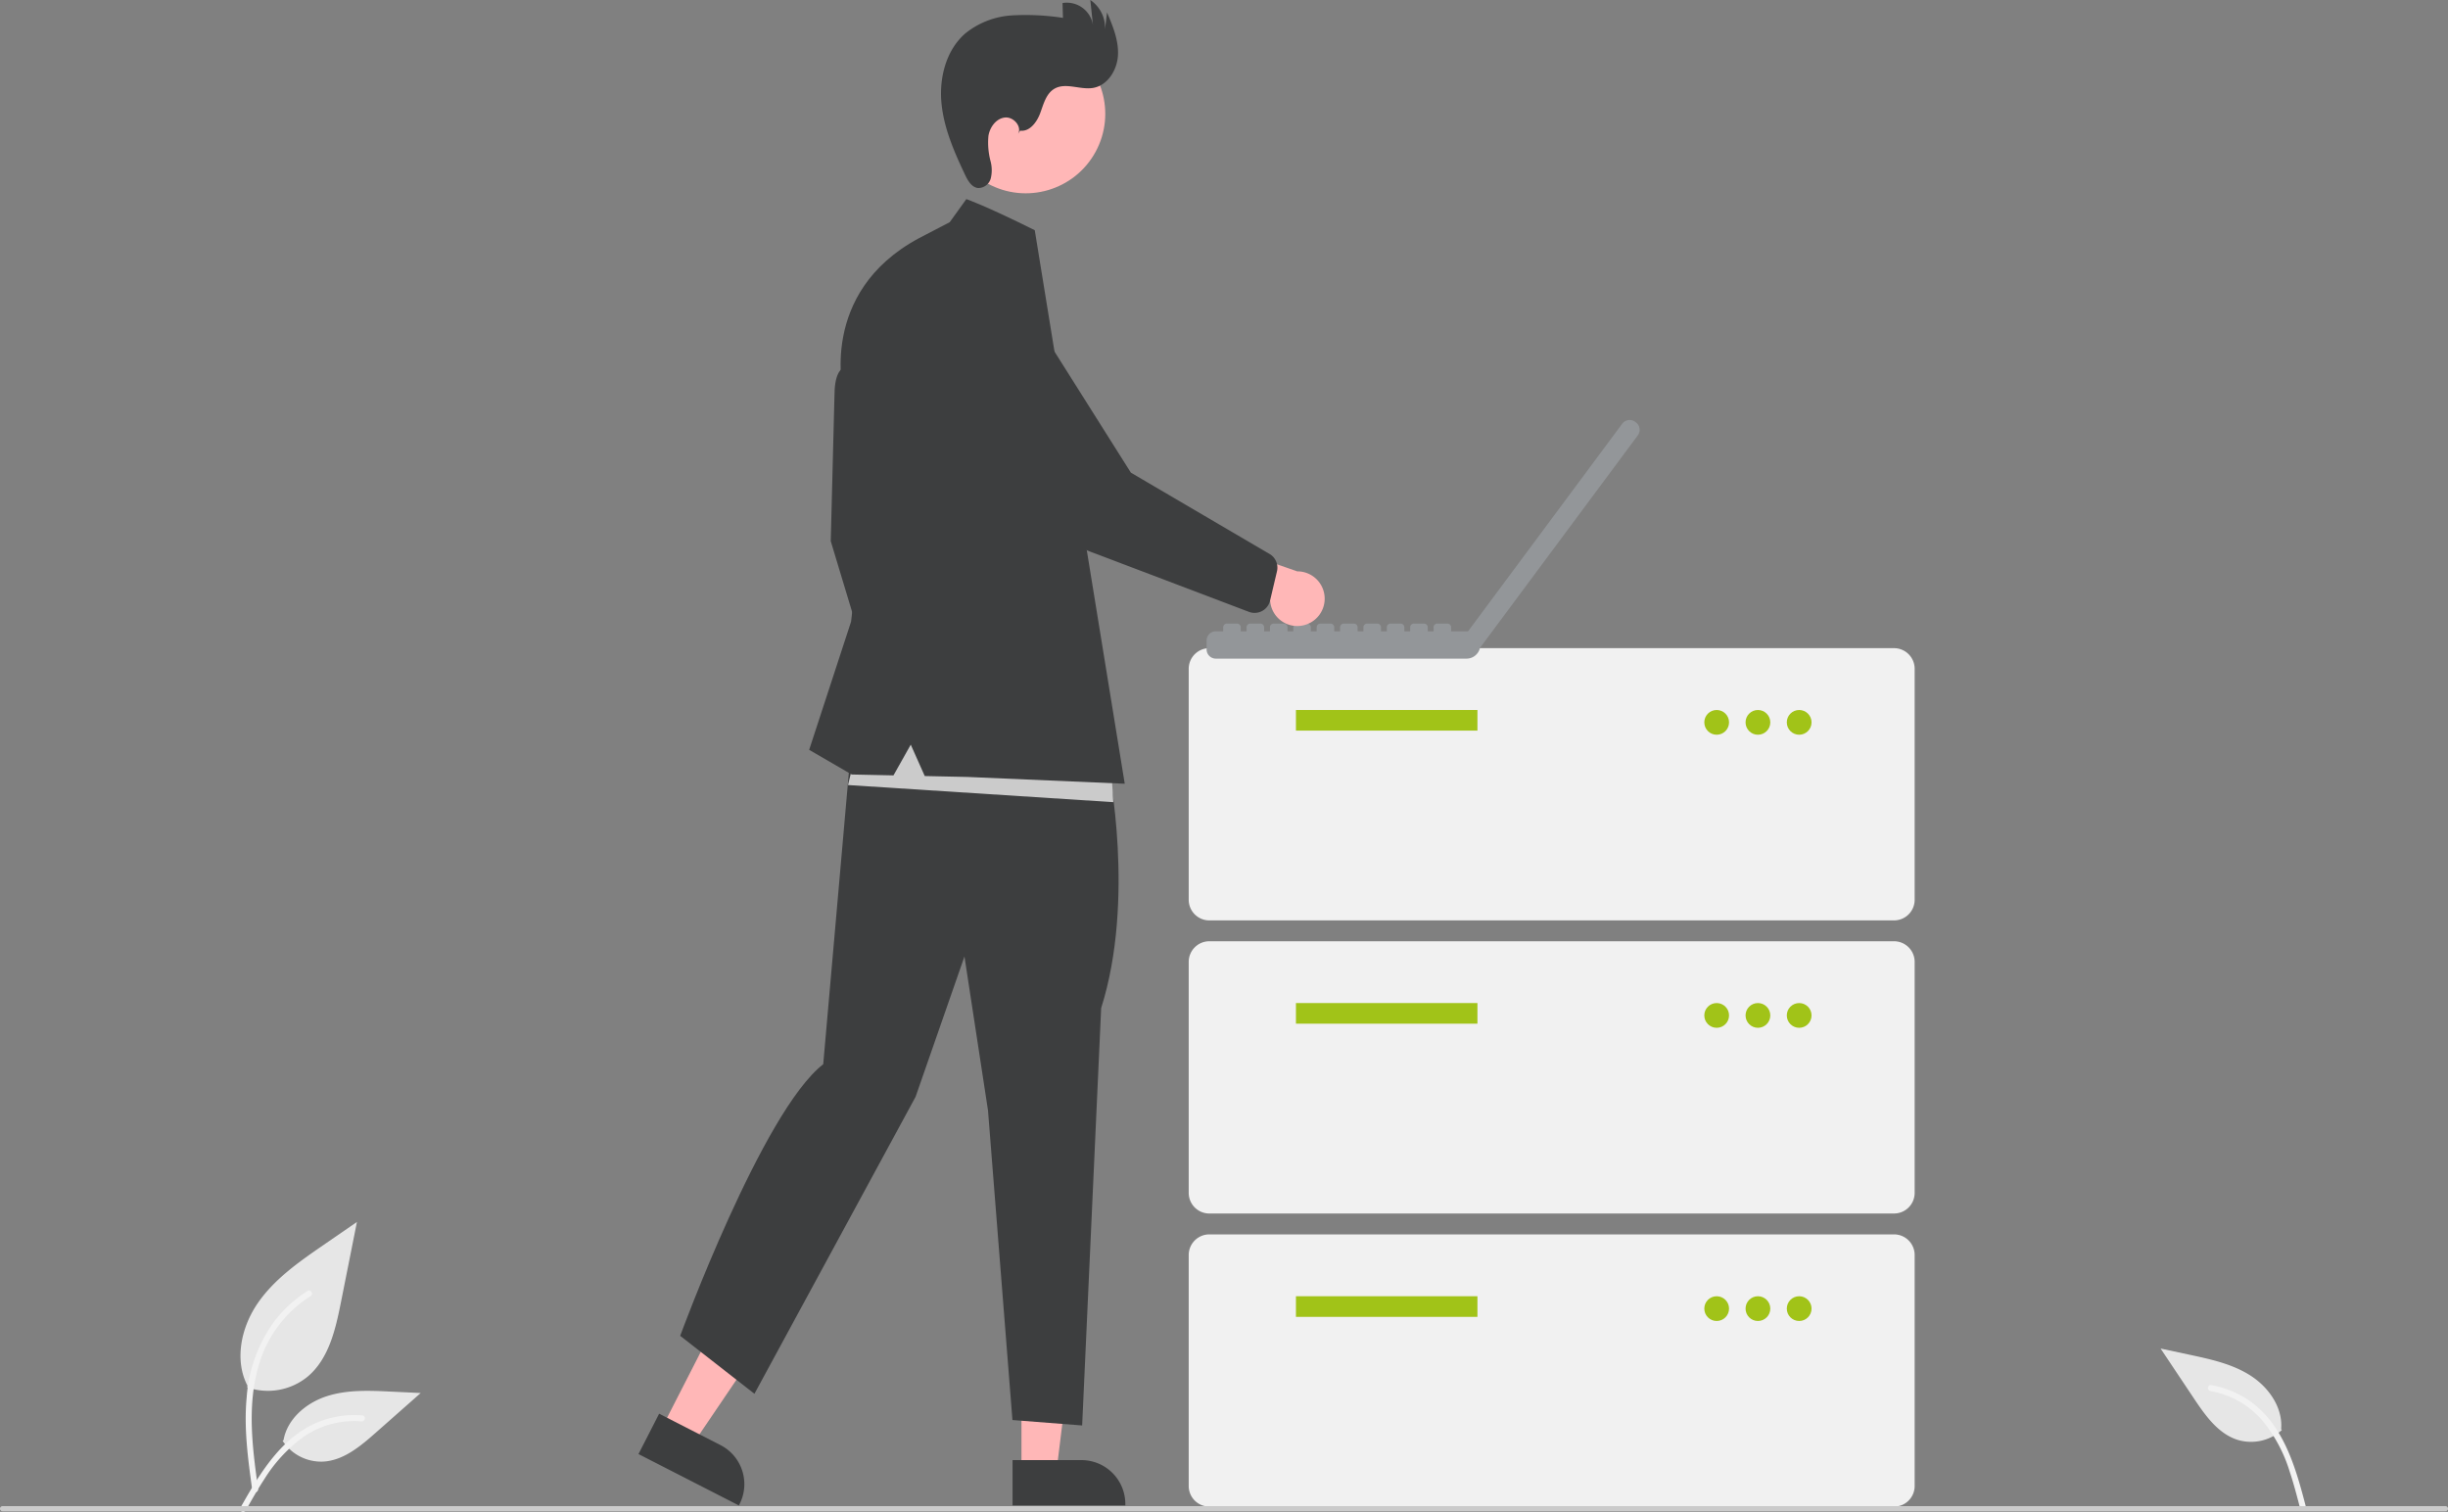 <svg xmlns="http://www.w3.org/2000/svg" width="570" height="352" viewBox="0 0 570 352"><rect x="0" y="0" width="570" height="352" fill="#808080" stroke="none"/><g id="illu-1" transform="translate(0 0)"><path id="Path_438" data-name="Path 438" d="M221.872,668.2a14.606,14.606,0,0,0,14.1-2.484c4.94-4.146,6.489-10.975,7.749-17.3l3.727-18.708-7.8,5.373c-5.612,3.864-11.351,7.853-15.236,13.449s-5.581,13.238-2.46,19.294" transform="translate(-164.338 -345.205)" fill="#e6e6e6"></path><path id="Path_439" data-name="Path 439" d="M223.877,702.649c-.982-7.156-1.993-14.4-1.3-21.637a34.034,34.034,0,0,1,6.562-17.842,29.679,29.679,0,0,1,7.615-6.9c.761-.48,1.462.726.7,1.2a28.217,28.217,0,0,0-11.161,13.466c-2.43,6.18-2.82,12.917-2.4,19.483.253,3.97.791,7.914,1.331,11.854a.723.723,0,0,1-.487.858.7.7,0,0,1-.858-.487Z" transform="translate(-165.138 -355.702)" fill="#f2f2f2"></path><path id="Path_442" data-name="Path 442" d="M236.6,706.54a10.752,10.752,0,0,0,9.368,4.837c4.744-.225,8.7-3.534,12.255-6.677l10.527-9.294-6.967-.333c-5.01-.24-10.149-.465-14.921,1.082s-9.173,5.263-10.045,10.2" transform="translate(-170.795 -371.075)" fill="#e6e6e6"></path><path id="Path_443" data-name="Path 443" d="M220.22,725.849c4.729-8.367,10.213-17.666,20.014-20.638a22.33,22.33,0,0,1,8.417-.87c.894.077.671,1.455-.221,1.378A20.748,20.748,0,0,0,235,709.274a34.916,34.916,0,0,0-9.233,9.964c-1.529,2.329-2.9,4.756-4.268,7.18C221.056,727.192,219.777,726.632,220.22,725.849Z" transform="translate(-164.257 -374.788)" fill="#f2f2f2"></path><path id="Path_442-2" data-name="Path 442" d="M989.784,697.551a10.752,10.752,0,0,1-10.293,2.282c-4.529-1.43-7.5-5.64-10.141-9.588l-7.8-11.676,6.82,1.458c4.905,1.048,9.931,2.144,14.149,4.859s7.523,7.433,7.1,12.431" transform="translate(-458.471 -364.595)" fill="#e6e6e6"></path><path id="Path_443-2" data-name="Path 443" d="M1002.579,720.74c-2.433-9.3-5.359-19.689-14.075-25.068a22.334,22.334,0,0,0-7.916-2.992c-.884-.154-1.02,1.235-.138,1.389a20.749,20.749,0,0,1,12.079,6.869,34.917,34.917,0,0,1,6.38,11.993c.883,2.642,1.587,5.339,2.292,8.032C1001.427,721.825,1002.808,721.611,1002.579,720.74Z" transform="translate(-465.735 -370.19)" fill="#f2f2f2"></path><path id="Trac&#xE9;_1632" data-name="Trac&#xE9; 1632" d="M750.609,471.777H591.176a4.808,4.808,0,0,1-4.8-4.8V413.19a4.808,4.808,0,0,1,4.8-4.8H750.609a4.808,4.808,0,0,1,4.8,4.8v53.785a4.808,4.808,0,0,1-4.8,4.8Z" transform="translate(-309.593 -257.482)" fill="#f1f1f1"></path><rect id="Rectangle_1649" data-name="Rectangle 1649" width="42.259" height="4.802" transform="translate(301.753 165.303)" fill="#a1c318"></rect><circle id="Ellipse_307" data-name="Ellipse 307" cx="2.881" cy="2.881" r="2.881" transform="translate(396.836 165.303)" fill="#a1c318"></circle><circle id="Ellipse_308" data-name="Ellipse 308" cx="2.881" cy="2.881" r="2.881" transform="translate(406.441 165.303)" fill="#a1c318"></circle><circle id="Ellipse_309" data-name="Ellipse 309" cx="2.881" cy="2.881" r="2.881" transform="translate(416.045 165.303)" fill="#a1c318"></circle><path id="Trac&#xE9;_1633" data-name="Trac&#xE9; 1633" d="M750.609,584.832H591.176a4.808,4.808,0,0,1-4.8-4.8V526.245a4.808,4.808,0,0,1,4.8-4.8H750.609a4.808,4.808,0,0,1,4.8,4.8V580.03a4.808,4.808,0,0,1-4.8,4.8Z" transform="translate(-309.593 -302.294)" fill="#f1f1f1"></path><rect id="Rectangle_1650" data-name="Rectangle 1650" width="42.259" height="4.802" transform="translate(301.753 233.536)" fill="#a1c318"></rect><circle id="Ellipse_310" data-name="Ellipse 310" cx="2.881" cy="2.881" r="2.881" transform="translate(396.836 233.536)" fill="#a1c318"></circle><circle id="Ellipse_311" data-name="Ellipse 311" cx="2.881" cy="2.881" r="2.881" transform="translate(406.441 233.536)" fill="#a1c318"></circle><circle id="Ellipse_312" data-name="Ellipse 312" cx="2.881" cy="2.881" r="2.881" transform="translate(416.045 233.536)" fill="#a1c318"></circle><path id="Trac&#xE9;_1634" data-name="Trac&#xE9; 1634" d="M750.609,697.886H591.176a4.808,4.808,0,0,1-4.8-4.8V639.3a4.808,4.808,0,0,1,4.8-4.8H750.609a4.808,4.808,0,0,1,4.8,4.8v53.785a4.808,4.808,0,0,1-4.8,4.8Z" transform="translate(-309.593 -347.105)" fill="#f1f1f1"></path><rect id="Rectangle_1651" data-name="Rectangle 1651" width="42.259" height="4.802" transform="translate(301.753 301.797)" fill="#a1c318"></rect><circle id="Ellipse_313" data-name="Ellipse 313" cx="2.881" cy="2.881" r="2.881" transform="translate(396.836 301.798)" fill="#a1c318"></circle><circle id="Ellipse_314" data-name="Ellipse 314" cx="2.881" cy="2.881" r="2.881" transform="translate(406.441 301.798)" fill="#a1c318"></circle><circle id="Ellipse_315" data-name="Ellipse 315" cx="2.881" cy="2.881" r="2.881" transform="translate(416.045 301.798)" fill="#a1c318"></circle><path id="Trac&#xE9;_1635" data-name="Trac&#xE9; 1635" d="M693.246,320.947l-.176-.13,0,0a2.157,2.157,0,0,0-3.018.446l-35.887,48.318h-3.948v-.928a.863.863,0,0,0-.863-.863h-2.356a.863.863,0,0,0-.863.863v.928h-1.363v-.928a.863.863,0,0,0-.863-.863H641.55a.863.863,0,0,0-.863.863v.928h-1.359v-.928a.863.863,0,0,0-.863-.863h-2.356a.863.863,0,0,0-.863.863v.928h-1.363v-.928a.863.863,0,0,0-.863-.863h-2.355a.863.863,0,0,0-.863.863v.928h-1.359v-.928a.863.863,0,0,0-.863-.863h-2.356a.863.863,0,0,0-.863.863v.927H623v-.928a.863.863,0,0,0-.863-.863H619.78a.863.863,0,0,0-.863.863v.928h-1.363v-.928a.863.863,0,0,0-.863-.863h-2.356a.863.863,0,0,0-.863.863v.928h-1.359v-.928a.863.863,0,0,0-.863-.863H608.9a.863.863,0,0,0-.863.863v.928h-1.363v-.928a.863.863,0,0,0-.863-.863H603.45a.863.863,0,0,0-.863.863v.928h-1.359v-.928a.863.863,0,0,0-.863-.863H598.01a.863.863,0,0,0-.863.863v.928h-1.708a2.157,2.157,0,0,0-2.157,2.157v2.058a2.157,2.157,0,0,0,2.157,2.157H653.8a3.215,3.215,0,0,0,3.147-2.562l.022.016,36.716-49.435,0,0A2.157,2.157,0,0,0,693.246,320.947Z" transform="translate(-312.334 -222.603)" fill="#939699"></path><path id="Trac&#xE9;_1636" data-name="Trac&#xE9; 1636" d="M255.5,532.429l7.25,3.71,17.759-26.2-10.7-5.476Z" transform="translate(-101.39 -199.971)" fill="#ffb7b7"></path><path id="Trac&#xE9;_1637" data-name="Trac&#xE9; 1637" d="M378.783,703.72l14.277,7.306h0a10.221,10.221,0,0,1,4.442,13.755l-.151.3-23.376-11.963Z" transform="translate(-225.308 -374.575)" fill="#3d3e3f"></path><path id="Trac&#xE9;_1638" data-name="Trac&#xE9; 1638" d="M394.316,546.987h8.144l3.874-31.412H394.315Z" transform="translate(-156.474 -204.379)" fill="#ffb7b7"></path><path id="Trac&#xE9;_1639" data-name="Trac&#xE9; 1639" d="M518.373,721.632h16.039a10.221,10.221,0,0,1,10.221,10.22v.333H518.373Z" transform="translate(-282.608 -381.683)" fill="#3d3e3f"></path><path id="Trac&#xE9;_1640" data-name="Trac&#xE9; 1640" d="M454.509,300.7s-5.453-4.178-5.453,6.027l-.861,33.725,9.615,31.859,5.6-10.333-2.3-22.388Z" transform="translate(-254.76 -214.461)" fill="#3d3e3f"></path><path id="Trac&#xE9;_1641" data-name="Trac&#xE9; 1641" d="M489.781,446.5s6.324,30.8-1.686,56.071l-4.427,97.176-16.231-1.265-5.691-72.091-5.481-35.835-11.383,32.673-37.521,69.14-17.285-13.491s19.155-52.265,33.305-63.238l7.1-80.832Z" transform="translate(-231.697 -267.864)" fill="#3d3e3f"></path><circle id="Ellipse_316" data-name="Ellipse 316" cx="18.507" cy="18.507" r="18.507" transform="translate(213.729 33.859) rotate(-61.337)" fill="#ffb7b7"></circle><path id="Trac&#xE9;_1642" data-name="Trac&#xE9; 1642" d="M509.182,188.809c2.219.289,3.892-1.981,4.668-4.079s1.368-4.541,3.3-5.674c2.635-1.548,6.007.314,9.02-.2,3.4-.577,5.616-4.184,5.789-7.631s-1.2-6.763-2.545-9.941l-.47,3.95a7.834,7.834,0,0,0-3.423-6.847l.606,5.8a6.152,6.152,0,0,0-7.078-5.091l.1,3.454a57.045,57.045,0,0,0-11.838-.579,19.146,19.146,0,0,0-10.9,4.2c-4.469,3.884-6.1,10.279-5.554,16.174s2.982,11.434,5.518,16.785c.638,1.346,1.521,2.865,3,3.037a3.023,3.023,0,0,0,2.96-2.231,8.085,8.085,0,0,0-.036-3.972,16.889,16.889,0,0,1-.494-6.01c.352-1.991,1.784-3.959,3.791-4.2s4.061,2.05,3.1,3.827Z" transform="translate(-271.646 -158.388)" fill="#3d3e3f"></path><path id="Trac&#xE9;_1643" data-name="Trac&#xE9; 1643" d="M389.134,294.162l-61.777-3.986,4.65-19.264,56.462,12.621Z" transform="translate(-129.904 -107.398)" fill="#cbcbcb"></path><path id="Trac&#xE9;_1644" data-name="Trac&#xE9; 1644" d="M472.587,240.619l3.875-5.38s4.331,1.472,15.93,7.245l.819,5.04,20.133,123.833-36.6-1.578-9.966-.212-3.261-7.31-4.022,7.156-9.732-.207-9.9-5.74,9.759-29.85,3.157-27.267L447.9,280.659s-6.14-23.589,17.508-36.308Z" transform="translate(-251.455 -188.884)" fill="#3d3e3f"></path><path id="Trac&#xE9;_1645" data-name="Trac&#xE9; 1645" d="M611.4,386.913a6.325,6.325,0,0,1-7.866-5.673l-21.711-5.815,8.734-7.755,19.278,6.711a6.359,6.359,0,0,1,1.565,12.532Z" transform="translate(-307.789 -241.354)" fill="#ffb7b7"></path><path id="Trac&#xE9;_1646" data-name="Trac&#xE9; 1646" d="M563.969,343.44a3.7,3.7,0,0,1-3.008.239l-35.716-13.556a38.137,38.137,0,0,1-20.527-17.3l-14.894-26.569a11.922,11.922,0,0,1,17.788-15.877l25.78,40.86,32.443,19.021a3.713,3.713,0,0,1,1.579,3.948l-1.613,6.837a3.706,3.706,0,0,1-1.126,1.9,3.666,3.666,0,0,1-.705.5Z" transform="translate(-270.078 -201.195)" fill="#3d3e3f"></path><path id="Trac&#xE9;_1647" data-name="Trac&#xE9; 1647" d="M696.9,740.594H128.1a.6.6,0,1,1,0-1.206H696.9a.6.6,0,0,1,0,1.206Z" transform="translate(-127.5 -388.729)" fill="#cbcbcb"></path></g></svg>